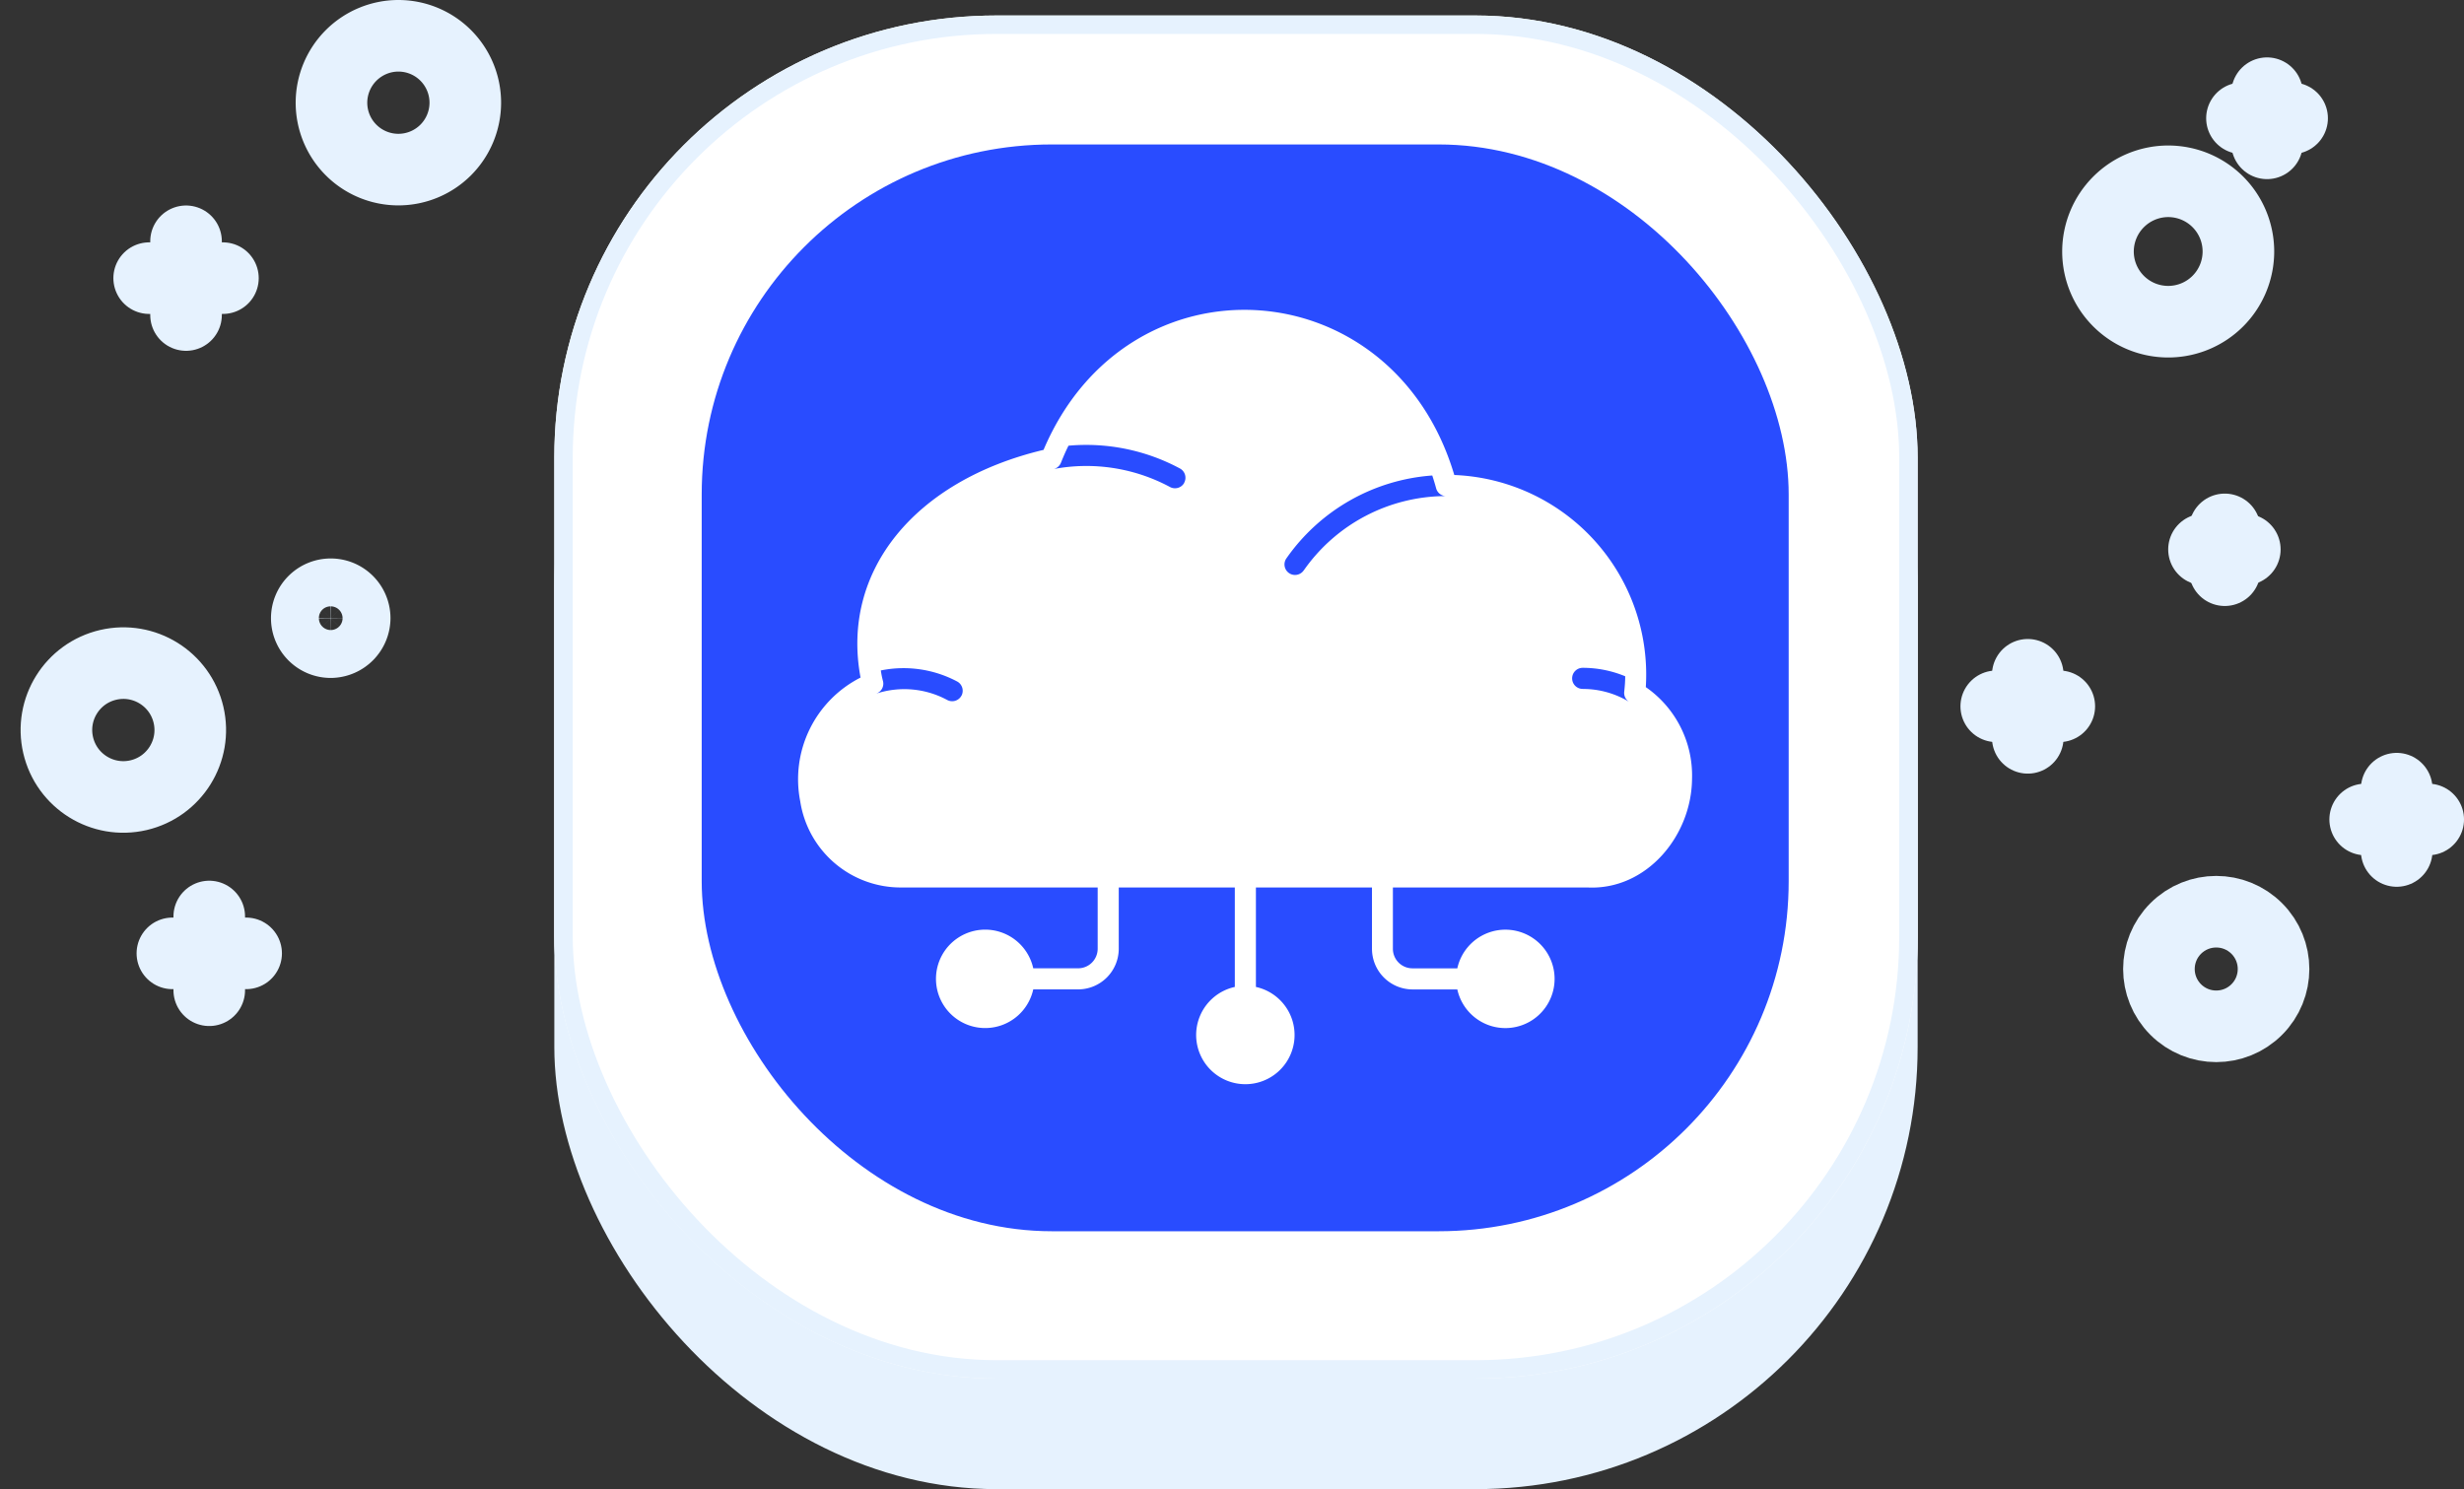 <svg xmlns="http://www.w3.org/2000/svg" width="133.744" height="80.842" viewBox="0 0 133.744 80.842">
  <rect x="0" y="0" width="133.744" height="80.842" fill="#333333" stroke="none"/>
  <g id="icon-secure-_-scalable-infrastructure" data-name="icon-secure-&amp;-scalable-infrastructure" transform="translate(2.333 0.842)">
    <rect id="Rectangle_285" data-name="Rectangle 285" width="74" height="73" rx="24" transform="translate(27.755 7)" fill="#e6f2fe"/>
    <g id="Rectangle_284" data-name="Rectangle 284" transform="translate(27.755)" fill="#fff" stroke="#e6f2fe" stroke-width="1">
      <rect width="74" height="74" rx="24" stroke="none"/>
      <rect x="0.5" y="0.5" width="73" height="73" rx="23.5" fill="none"/>
    </g>
    <rect id="Rectangle_286" data-name="Rectangle 286" width="59" height="59" rx="19" transform="translate(35.755 7)" fill="#294cff"/>
    <g id="Group_3561" data-name="Group 3561" transform="translate(106.022 4.217)">
      <g id="Group_1868" data-name="Group 1868" transform="translate(13.337 0)">
        <line id="Line_1" data-name="Line 1" y2="2.722" transform="translate(1.361)" fill="none" stroke="#e6f2fe" stroke-linecap="round" stroke-linejoin="round" stroke-miterlimit="10" stroke-width="3.886"/>
        <line id="Line_2" data-name="Line 2" x2="2.722" transform="translate(0 1.361)" fill="none" stroke="#e6f2fe" stroke-linecap="round" stroke-linejoin="round" stroke-miterlimit="10" stroke-width="3.886"/>
      </g>
      <g id="Group_1870" data-name="Group 1870" transform="translate(11.276 23.68)">
        <line id="Line_5" data-name="Line 5" y2="2.216" transform="translate(1.128)" fill="none" stroke="#e6f2fe" stroke-linecap="round" stroke-linejoin="round" stroke-miterlimit="10" stroke-width="3.886"/>
        <line id="Line_6" data-name="Line 6" x2="2.216" transform="translate(0 1.089)" fill="none" stroke="#e6f2fe" stroke-linecap="round" stroke-linejoin="round" stroke-miterlimit="10" stroke-width="3.886"/>
      </g>
      <path id="Path_2247" data-name="Path 2247" d="M420.4,88.611a3.811,3.811,0,1,0,3.811-3.811A3.817,3.817,0,0,0,420.4,88.611Z" transform="translate(-414.878 -80.017)" fill="none" stroke="#e6f2fe" stroke-linecap="round" stroke-linejoin="round" stroke-miterlimit="10" stroke-width="3.886"/>
      <g id="Group_1871" data-name="Group 1871" transform="translate(20.025 37.756)">
        <line id="Line_7" data-name="Line 7" y1="3.383" transform="translate(1.711)" fill="none" stroke="#e6f2fe" stroke-linecap="round" stroke-linejoin="round" stroke-miterlimit="10" stroke-width="3.886"/>
        <line id="Line_8" data-name="Line 8" x1="3.422" transform="translate(0 1.672)" fill="none" stroke="#e6f2fe" stroke-linecap="round" stroke-linejoin="round" stroke-miterlimit="10" stroke-width="3.886"/>
      </g>
      <g id="Group_1872" data-name="Group 1872" transform="translate(0 31.574)">
        <line id="Line_9" data-name="Line 9" y1="3.422" transform="translate(1.711)" fill="none" stroke="#e6f2fe" stroke-linecap="round" stroke-linejoin="round" stroke-miterlimit="10" stroke-width="3.886"/>
        <line id="Line_10" data-name="Line 10" x1="3.422" transform="translate(0 1.711)" fill="none" stroke="#e6f2fe" stroke-linecap="round" stroke-linejoin="round" stroke-miterlimit="10" stroke-width="3.886"/>
      </g>
      <circle id="Ellipse_306" data-name="Ellipse 306" cx="3.111" cy="3.111" r="3.111" transform="translate(7.541 47.547) rotate(-45)" fill="none" stroke="#e6f2fe" stroke-linecap="round" stroke-linejoin="round" stroke-miterlimit="10" stroke-width="3.886"/>
    </g>
    <g id="Group_3562" data-name="Group 3562" transform="translate(0 1.101)">
      <g id="Group_1875" data-name="Group 1875" transform="translate(7.024 47.812)">
        <line id="Line_13" data-name="Line 13" y2="4.003" transform="translate(2.001 0)" fill="none" stroke="#e6f2fe" stroke-linecap="round" stroke-linejoin="round" stroke-miterlimit="10" stroke-width="3.886"/>
        <line id="Line_14" data-name="Line 14" x2="4.003" transform="translate(0 2.001)" fill="none" stroke="#e6f2fe" stroke-linecap="round" stroke-linejoin="round" stroke-miterlimit="10" stroke-width="3.886"/>
      </g>
      <g id="Group_1876" data-name="Group 1876" transform="translate(5.764 11.156)">
        <line id="Line_15" data-name="Line 15" y2="4.003" transform="translate(2.001)" fill="none" stroke="#e6f2fe" stroke-linecap="round" stroke-linejoin="round" stroke-miterlimit="10" stroke-width="3.886"/>
        <line id="Line_16" data-name="Line 16" x2="4.003" transform="translate(0 2.001)" fill="none" stroke="#e6f2fe" stroke-linecap="round" stroke-linejoin="round" stroke-miterlimit="10" stroke-width="3.886"/>
      </g>
      <circle id="Ellipse_307" data-name="Ellipse 307" cx="3.632" cy="3.632" r="3.632" transform="matrix(0.974, -0.227, 0.227, 0.974, 0, 34.976)" fill="none" stroke="#e6f2fe" stroke-linecap="round" stroke-linejoin="round" stroke-miterlimit="10" stroke-width="3.886"/>
      <path id="Path_2248" data-name="Path 2248" d="M89.2,63.932A3.632,3.632,0,1,0,92.832,60.3,3.638,3.638,0,0,0,89.2,63.932Z" transform="translate(-73.541 -60.3)" fill="none" stroke="#e6f2fe" stroke-linecap="round" stroke-linejoin="round" stroke-miterlimit="10" stroke-width="3.886"/>
      <path id="Path_2251" data-name="Path 2251" d="M88.194,143.4a1.3,1.3,0,1,0-1.3,1.3A1.313,1.313,0,0,0,88.194,143.4Z" transform="translate(-71.275 -111.782)" fill="none" stroke="#e6f2fe" stroke-linecap="round" stroke-linejoin="round" stroke-miterlimit="10" stroke-width="3.886"/>
    </g>
    <g id="noun-infrastructure-4826382" transform="translate(40.582 7.172)">
      <g id="Group_3639" data-name="Group 3639" transform="translate(0.421 8.807)">
        <g id="Glyph" transform="translate(0)">
          <path id="Path_5269" data-name="Path 5269" d="M46.418,29.289A10.845,10.845,0,0,0,36.023,17.773C32.671,6.515,18.3,5.633,13.728,16.409,6.743,18.072,2.714,22.984,3.795,28.77A6.191,6.191,0,0,0,.521,35.488a5.515,5.515,0,0,0,5.507,4.677H16.666v3.327a1.062,1.062,0,0,1-1.061,1.061H13.169a2.671,2.671,0,1,0,0,1.145h2.436a2.208,2.208,0,0,0,2.205-2.205V40.165h6.3v5.4a2.671,2.671,0,1,0,1.145,0v-5.4h6.3v3.327A2.208,2.208,0,0,0,33.751,45.7h2.436a2.671,2.671,0,1,0,0-1.145H33.751a1.062,1.062,0,0,1-1.061-1.061V40.165H43.253c3.189.159,5.651-2.789,5.674-5.9A5.834,5.834,0,0,0,46.418,29.289Zm-37.146.464a.572.572,0,0,1-.774.233,4.909,4.909,0,0,0-3.846-.347s.011,0,.015-.008a.569.569,0,0,0,.34-.691,4.888,4.888,0,0,1-.111-.557,6.205,6.205,0,0,1,4.143.6.572.572,0,0,1,.233.774ZM21.363,18.2a.572.572,0,0,1-.778.221,9.59,9.59,0,0,0-6.3-.973.572.572,0,0,0,.389-.347c.126-.313.259-.622.408-.919a10.754,10.754,0,0,1,6.055,1.24.572.572,0,0,1,.221.778Zm6.49,4.746a.572.572,0,1,1-.931-.664A10.582,10.582,0,0,1,34.827,17.8c.076.229.145.458.21.694a.568.568,0,0,0,.527.423,9.434,9.434,0,0,0-7.711,4.033Zm15.139,6.44a.572.572,0,0,1,0-1.145A6.014,6.014,0,0,1,45.3,28.7c0,.279-.023.561-.053.839a.572.572,0,0,0,.267.549,4.837,4.837,0,0,0-2.522-.7Z" transform="translate(-0.421 -8.807)" fill="#fff"/>
        </g>
      </g>
    </g>
  </g>
</svg>
